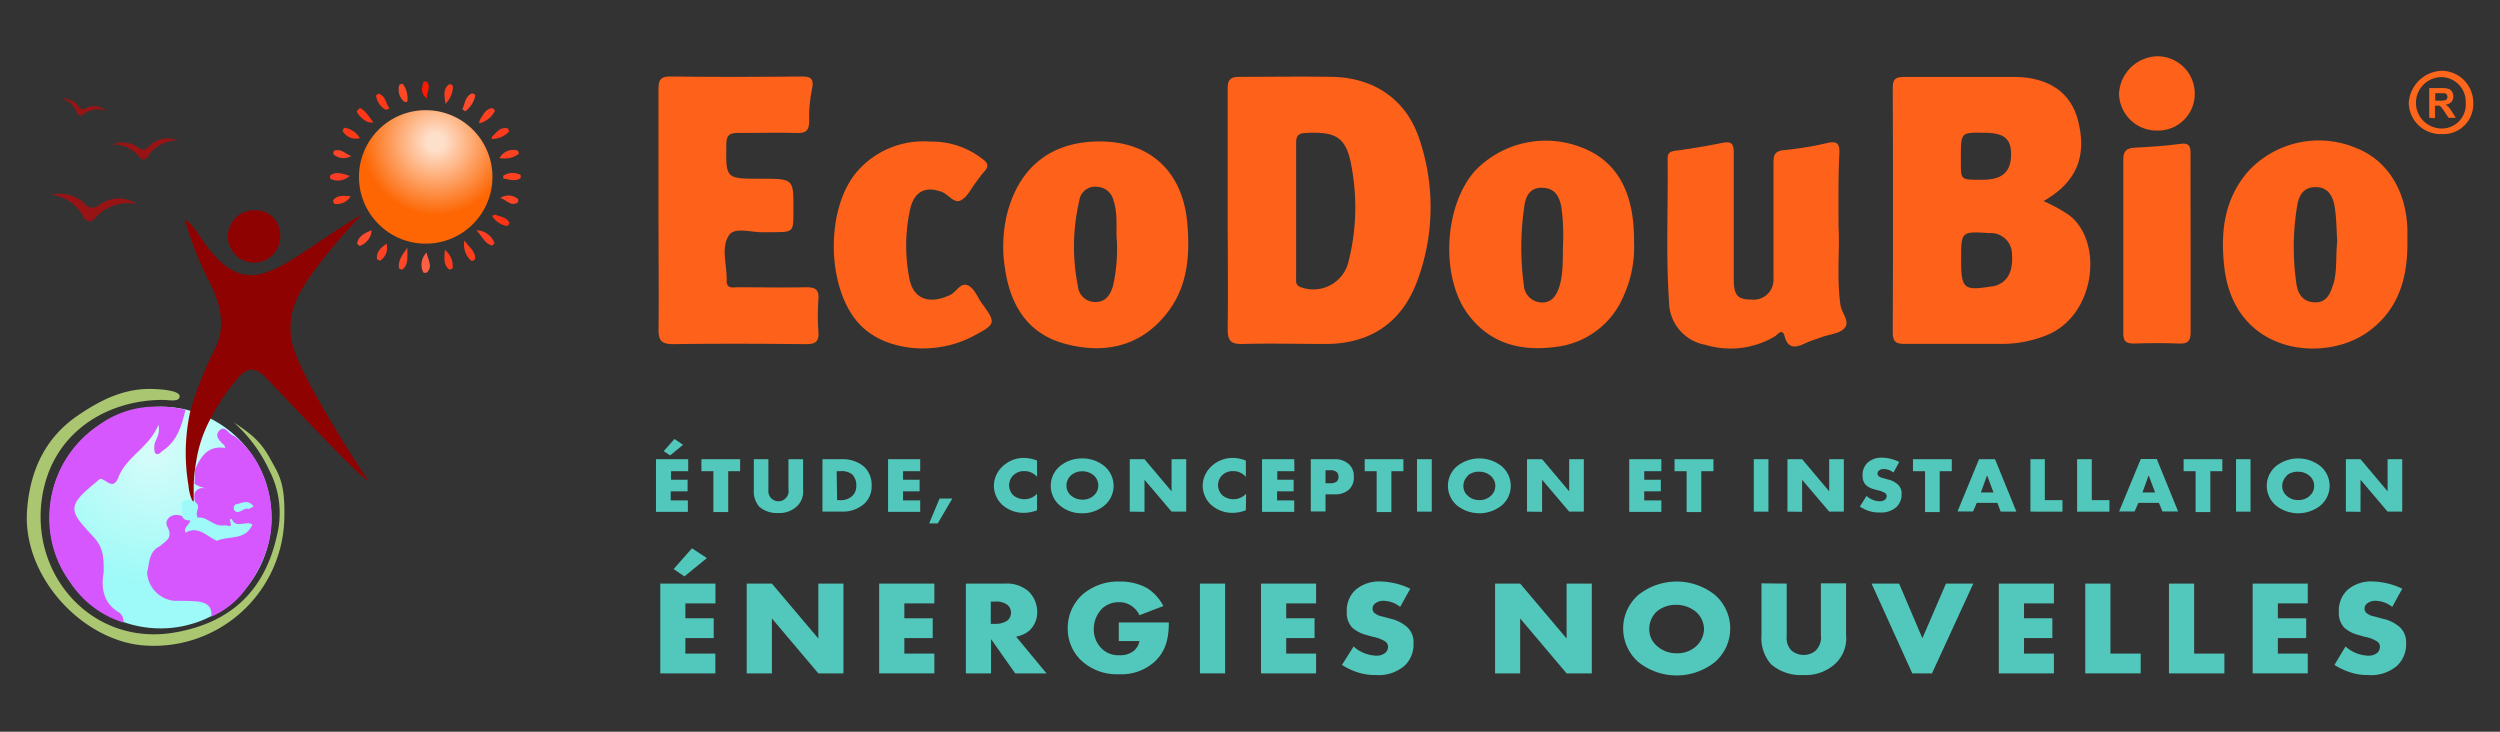 <svg id="Calque_1" data-name="Calque 1" xmlns="http://www.w3.org/2000/svg" xmlns:xlink="http://www.w3.org/1999/xlink" viewBox="0 0 291.81 85.41"><rect x="0" y="0" width="291.81" height="85.41" fill="#333333" stroke="none"/><defs><style>.cls-1{fill:url(#Dégradé_sans_nom_23);}.cls-2{fill:#d557fd;}.cls-3{fill:#9efaf8;}.cls-4{fill:#fe6119;}.cls-5{fill:#fe611a;}.cls-6{fill:#8e0302;}.cls-7{fill:#981414;}.cls-8{fill:#fe6044;}.cls-9{fill:#fe4925;}.cls-10{fill:#fe4b2b;}.cls-11{fill:#fe4c2d;}.cls-12{fill:#fe3f1c;}.cls-13{fill:#fe3d1d;}.cls-14{fill:#fe4726;}.cls-15{fill:#fe4325;}.cls-16{fill:#fe3f21;}.cls-17{fill:#fe4425;}.cls-18{fill:#fe3c23;}.cls-19{fill:#fe4626;}.cls-20{fill:#fe4120;}.cls-21{fill:#fe3a19;}.cls-22{fill:#fe1903;}.cls-23{fill:#fe3b1e;}.cls-24{fill:#fe3918;}.cls-25{fill:#fe4220;}.cls-26{fill:#fe3e1d;}.cls-27{fill:#fe3215;}.cls-28{fill:#fe3717;}.cls-29{fill:#aac671;}.cls-30{fill:#fe671b;}.cls-31{fill:url(#Dégradé_sans_nom_10);}.cls-32{fill:#52c8bc;}</style><radialGradient id="Dégradé_sans_nom_23" cx="17.88" cy="52.64" r="15.39" gradientUnits="userSpaceOnUse"><stop offset="0" stop-color="#d7fcf9"/><stop offset="1" stop-color="#9efaf8"/></radialGradient><radialGradient id="Dégradé_sans_nom_10" cx="50.84" cy="16.58" r="8.53" gradientUnits="userSpaceOnUse"><stop offset="0.12" stop-color="#fedfca"/><stop offset="1" stop-color="#fd6603"/></radialGradient></defs><title>logo-mobile</title><circle class="cls-1" cx="18.74" cy="60.41" r="12.94"/><path class="cls-2" d="M18.47,47.47a11.14,11.14,0,0,0-7,2.2,12.93,12.93,0,0,0-5.7,10.15A12.58,12.58,0,0,0,8.21,68a11.47,11.47,0,0,0,6.21,4.67A1.36,1.36,0,0,0,14,71.56c-1.91-1.1-2.23-2.81-1.9-4.78,0-1.47.05-2.79-1.18-4.1-2.78-3-3.27-3.51.26-6.37.17-.14.33-.29.5-.42.7,0,1.44,1.38,2.1-.06.89-2.51,3.6-3.53,4.71-6.24.3,1.26-.53,1.82-.48,2.59,0,.27,0,.65.17.76.33.23.54-.14.81-.32,1.71-1.15,2.21-2.94,2.66-4.77A11,11,0,0,0,18.47,47.47Z"/><path class="cls-2" d="M31.18,64c1.44-4.42-.1-10.25-3.79-13.07a1.22,1.22,0,0,1-.43-.24c-.41-.29-.77-1-1.34-.45s-.09,1.12.37,1.56a.61.61,0,0,1,.29.49c-2-.32-2.84,1-3.51,2.5,0,.56-.05,1.12-.07,1.68.89.57,1.78.56,1.1.51a1,1,0,0,0-1.07.56,1.74,1.74,0,0,0,.14,1.23c-.06.64-.45,1.29.14,1.87,1.64,1.45,3.73.51,5.6,1.06-1.21.33-2.33.8-3.49,1.17C24,61.42,23,61.21,21.69,62.18l0,0c.34-.49,1.24-.79.56-1.64-.35,0-.73,0-1-.3-1.24-.5-2.12.48-1.73,1.21.73,1.37-.18,1.68-.84,2.29-1.33.63-1.23,2-1.51,3.1a3.53,3.53,0,0,0,3.19,3.29h0c.89,0,1.77,0,2.65.07,1,.1,1.81.52,1.65,1.78a9.64,9.64,0,0,0,4-3.19h0A15.64,15.64,0,0,0,31.18,64Z"/><path class="cls-3" d="M21.65,62.16c-.3-.71.74-1,.56-1.64l.85-.1c1.16-.18,1.85,1.11,3.1.9.48-.07,1,.47.7-.51-.08-.29.17-.28.21-.18.55,1.1,1.61.11,2.4.59-.83,1.93-2.8,1.27-4.15,1.91C24.14,62.63,23.18,61.32,21.65,62.16Z"/><path class="cls-3" d="M29.6,59.1c-.34.17-.51.34-.62.3-.59-.19-1.05.74-1.61.19-.17-.17-.07-.68.17-.72C28.19,58.76,28.93,58.21,29.6,59.1Z"/><path class="cls-4" d="M76.86,24.55c0-4.7,0-9.4,0-14.1,0-1.12.23-1.54,1.44-1.52,5.09.06,10.18.05,15.26,0,1.12,0,1.45.28,1.23,1.42a16.58,16.58,0,0,0-.34,3.78c0,1.28-.54,1.42-1.58,1.39-2.27-.06-4.54,0-6.8,0-1,0-1.28.35-1.29,1.34-.05,4-.08,4,3.95,4s3.88,0,3.88,3.85c0,2.38,0,2.38-2.41,2.39-.27,0-.55,0-.83,0-1.46.12-3.57-.68-4.26.34-1,1.4-.24,3.52-.29,5.33,0,1,.76.75,1.31.76,2.66,0,5.31.05,8,0,1.07,0,1.48.29,1.4,1.39a25.5,25.5,0,0,0,0,3.81c.09,1.24-.44,1.45-1.54,1.44-5.14-.05-10.28-.07-15.42,0-1.46,0-1.72-.5-1.7-1.81C76.91,33.72,76.86,29.14,76.86,24.55Z"/><path class="cls-4" d="M214.6,26.43c.17,2.67-.24,5.93.23,9.19.13.93,1.18,1.92.44,2.71-.56.61-1.7.69-2.58,1-.68.25-1.37.45-2,.75-1.1.52-2,.65-2.38-.83-.27-1-.81-.21-1.12,0a10.11,10.11,0,0,1-8.12,1,5.13,5.13,0,0,1-4.25-5c-.39-5.57-.09-11.16-.17-16.74,0-.63.26-.82.87-.91,1.86-.25,3.71-.55,5.54-.93,1.08-.21,1.32.15,1.31,1.18,0,4.92,0,9.84,0,14.76,0,1.83.46,2.36,2,2.35a2.32,2.32,0,0,0,2.64-2.43c0-4.47,0-8.95,0-13.43,0-1,.11-1.48,1.27-1.58a37.47,37.47,0,0,0,5.05-.84c1.21-.27,1.4.2,1.37,1.25C214.56,20.54,214.6,23.19,214.6,26.43Z"/><path class="cls-4" d="M108.57,16.53a9.54,9.54,0,0,1,6.07,2c.78.53.77.93.2,1.55-.33.37-.61.79-.91,1.18-.58.74-1,1.73-1.79,2.13s-1.43-.71-2.23-1c-1.85-.67-3.13-.08-3.64,1.88a19.85,19.85,0,0,0-.17,8c.4,2.63,2.3,3.34,4.83,2.15.74-.36,1.23-1.58,2.15-1.06.66.37,1,1.28,1.5,2,1.72,2.36,1.69,2.47-1,3.88-4.36,2.32-10.18,1.76-13.14-1.28-4.06-4.15-4.17-13.85-.22-18.13A10.23,10.23,0,0,1,108.57,16.53Z"/><path class="cls-5" d="M255.7,28.36c0,3.48,0,7,0,10.44,0,1-.33,1.34-1.33,1.3-1.76-.07-3.54-.06-5.3,0-1,0-1.23-.33-1.23-1.25q0-10.11,0-20.23c0-1,.4-1.34,1.34-1.38,1.76-.1,3.53-.19,5.27-.44,1-.15,1.25.17,1.24,1.11C255.67,21.39,255.7,24.87,255.7,28.36Z"/><path class="cls-4" d="M251.81,15.24a4.4,4.4,0,0,1-4.47-4.31,4.59,4.59,0,0,1,4.52-4.36,4.36,4.36,0,0,1,4.32,4.29A4.28,4.28,0,0,1,251.81,15.24Z"/><path class="cls-6" d="M29.76,24.54a2.85,2.85,0,0,1,2.95,2.88,3.06,3.06,0,1,1-2.95-2.88Z"/><path class="cls-7" d="M6,22.73a4.16,4.16,0,0,1,3.83,1,1.18,1.18,0,0,0,1.79.17A3.8,3.8,0,0,1,16,23.83a5.12,5.12,0,0,0-4.93,1.65.74.74,0,0,1-1.33-.18A4.91,4.91,0,0,0,6,22.73Z"/><path class="cls-8" d="M49.8,29.48c.14.86.75,1.56.05,2.32a.52.52,0,0,1-.44,0A2,2,0,0,1,49.8,29.48Z"/><path class="cls-9" d="M47.54,11.9c-.2,0-.28,0-.31,0a1.8,1.8,0,0,1-.61-2c0-.07.38-.14.42-.08A2.84,2.84,0,0,1,47.54,11.9Z"/><path class="cls-10" d="M54.3,13c-.17-.14-.33-.23-.32-.26.28-.63.31-1.4,1-1.79.19-.12.52.06.49.25A3,3,0,0,1,54.3,13Z"/><path class="cls-11" d="M43.38,26.87A2.05,2.05,0,0,1,42,28.7c-.05,0-.33-.23-.32-.31C41.89,27.51,42.59,27.21,43.38,26.87Z"/><path class="cls-12" d="M54.21,28.08c.67.9,1.29,1.31,1.25,2.08,0,.16-.32.4-.5.23A2.47,2.47,0,0,1,54.21,28.08Z"/><path class="cls-13" d="M51.92,29.17a2.35,2.35,0,0,1,.91,2.12c0,.08-.34.21-.4.16C51.72,30.88,51.88,30.11,51.92,29.17Z"/><path class="cls-14" d="M47.55,28.92c0,1.22.12,2-.58,2.54-.06.05-.39-.09-.4-.16C46.45,30.5,46.83,29.88,47.55,28.92Z"/><path class="cls-15" d="M45.12,28.43a1.79,1.79,0,0,1-.76,2S44,30.3,44,30.21C43.92,29.35,44.5,28.9,45.12,28.43Z"/><path class="cls-16" d="M55.61,26.88a2.29,2.29,0,0,1,2.11,1.5c0,.05-.25.3-.33.27C56.59,28.42,56.34,27.68,55.61,26.88Z"/><path class="cls-17" d="M58.37,23.13a1.72,1.72,0,0,1,2.07.08c.07.05.06.38,0,.42C59.58,24.17,59.09,23.25,58.37,23.13Z"/><path class="cls-18" d="M40.81,20.53a2,2,0,0,1-2.22.35c-.07,0-.09-.39,0-.43C39.23,20,39.9,20.24,40.81,20.53Z"/><path class="cls-19" d="M41,18.21A1.79,1.79,0,0,1,38.91,18s0-.38.11-.41C39.84,17.31,40.35,18,41,18.21Z"/><path class="cls-20" d="M55.93,14.39A2,2,0,0,1,56,14c.4-.55.63-1.3,1.46-1.37.1,0,.33.27.31.31A2.73,2.73,0,0,1,55.93,14.39Z"/><path class="cls-21" d="M45.46,12.66c-.34.13-.4.17-.43.15a2.18,2.18,0,0,1-1.13-1.64c0-.07.26-.26.34-.23C45,11.21,45,12,45.46,12.66Z"/><path class="cls-22" d="M49.83,11.5c-.76-.54-.6-1.23-.42-1.9,0-.06.35-.13.4-.08C50.38,10.17,49.73,10.82,49.83,11.5Z"/><path class="cls-23" d="M57.41,16.22c0-.14,0-.21,0-.23.52-.52,1-1.22,1.85-1,.08,0,.18.36.14.4A2.85,2.85,0,0,1,57.41,16.22Z"/><path class="cls-24" d="M42,16.12a1.78,1.78,0,0,1-2-.82c0-.06.13-.39.19-.39A2.49,2.49,0,0,1,42,16.12Z"/><path class="cls-25" d="M58.31,18.44a1.83,1.83,0,0,1,1.95-.91c.23,0,.38.4.21.49A2.74,2.74,0,0,1,58.31,18.44Z"/><path class="cls-26" d="M52,12.11c-.15-1-.26-1.65.32-2.2a.35.35,0,0,1,.54.15A2.78,2.78,0,0,1,52,12.11Z"/><path class="cls-27" d="M57.43,25.18c.22-.06.34-.14.41-.11.58.25,1.31.26,1.62.95,0,.07-.18.36-.26.36A2.48,2.48,0,0,1,57.43,25.18Z"/><path class="cls-28" d="M43.59,14.31a5.09,5.09,0,0,1-.6-.05A2.64,2.64,0,0,1,41.63,13s.34-.41.41-.38C42.69,12.94,43,13.53,43.59,14.31Z"/><path class="cls-12" d="M40.93,22.91a1.87,1.87,0,0,1-1.87.89c-.07,0-.23-.35-.18-.41C39.39,22.74,40.09,22.84,40.93,22.91Z"/><path class="cls-25" d="M58.74,20.84c0-.14,0-.29,0-.32a2,2,0,0,1,2-.12.49.49,0,0,1,0,.41C60.1,21.22,59.42,20.93,58.74,20.84Z"/><path class="cls-6" d="M34.46,41.21a8.17,8.17,0,0,1,.1-6.11c1.27-3.2,7-9.44,7.68-10-1,.31-6.81,4.47-9.15,5.79-3.63,2-5.83,1.58-8.52-1.59-.75-.87-2.33-3.6-3-3.65a40.39,40.39,0,0,0,2.87,7.25c1.28,2.53,2,5.22.6,7.92a41.4,41.4,0,0,0-2.79,7A22.68,22.68,0,0,0,22,56.66a5.52,5.52,0,0,0,.61,2.13s0-1.38,0-2.17a20,20,0,0,1,.3-2.81,15.44,15.44,0,0,1,1.7-5,25.1,25.1,0,0,1,3.22-4.76c1.2-1.27,2.06-1.16,3.34.17C34.54,47.74,42.16,55.9,43,56.1,42.52,55.53,36,45.42,34.46,41.21Z"/><path class="cls-29" d="M31.53,53.53c-1-1.8-1.91-2.7-4.23-4.22a17.32,17.32,0,0,1,4.15,5.62,10.87,10.87,0,0,1,.9,7.47h0C30.94,68.89,27,72.67,20.43,73.82,10.92,75.5,3.47,67.28,4.92,58c1.2-7.65,7.74-11.37,14.18-11.32.59,0,1.82.29,1.87-.4s-2.1-.85-3.21-.88c-3.32-.09-6.09,1.33-8.72,3.13-3.85,2.64-5.55,6.53-5.88,11C2.59,67.15,9.34,74.49,16.37,75.3A15.23,15.23,0,0,0,33.17,61C33.37,56.26,32.52,55.38,31.53,53.53Z"/><path class="cls-4" d="M241.44,25.06a18.81,18.81,0,0,0-2.91-1.59c3.88-2.21,5.12-5.26,4-9.49-.85-3.22-3.47-5-7.47-5-4.26,0-8.51,0-12.77,0-1,0-1.36.21-1.36,1.28q.06,14.26,0,28.54c0,1.19.48,1.35,1.48,1.34,3.82,0,7.63,0,11.45,0a14,14,0,0,0,5-1C244.64,36.85,245.59,28.11,241.44,25.06Zm-9.83-9.56c2.36,0,3.17.72,3.13,2.63s-1,2.82-3.22,2.85H231c-2.12,0-2.12,0-2.12-2.12v-.67C228.9,15.45,228.9,15.45,231.61,15.5Zm1,17.93-.16,0c-3.26.53-3.54.28-3.54-3.15,0-3.28,0-3.28,3.29-3.07a2.47,2.47,0,0,1,2.65,2.53C235,31.82,234.22,33.1,232.6,33.43Z"/><path class="cls-4" d="M165.72,16.37c-1.5-4.72-5.3-7.32-10.27-7.4-3.59-.06-7.18,0-10.77,0-1.15,0-1.39.42-1.38,1.44,0,4.7,0,9.4,0,14.1s.06,9.28,0,13.92c0,1.42.44,1.76,1.78,1.72,3.2-.09,6.41,0,9.61,0,5.19,0,8.89-2.42,10.72-7.31A24.68,24.68,0,0,0,165.72,16.37Zm-8.31,14.15a4.22,4.22,0,0,1-5.58,3c-.68-.23-.54-.76-.54-1.23,0-2.6,0-5.2,0-7.8s0-5.2,0-7.8c0-.83.24-1.13,1.12-1.17,3.82-.19,4.85.6,5.45,4.54A25.81,25.81,0,0,1,157.41,30.52Z"/><path class="cls-4" d="M184.58,17.2a11.44,11.44,0,0,0-12.37,2.7c-3.62,4-4.09,12.19-1,16.59,2.59,3.61,6.24,4.56,10.39,4a9.78,9.78,0,0,0,8-6.15,13.61,13.61,0,0,0,1.13-6.05C190.8,22.4,188.71,18.76,184.58,17.2ZM182,33.5c-.33,1-.89,1.86-2.07,1.8a2.12,2.12,0,0,1-2.06-2,32.75,32.75,0,0,1,.08-9.38c.18-1.13.72-2.09,2.16-2s1.85,1,2.12,2.12a24.38,24.38,0,0,1,.23,4.09C182.37,30,182.54,31.79,182,33.5Z"/><path class="cls-4" d="M138.58,26c-.53-5.95-4.32-9.49-10.22-9.49-5.61,0-9.36,2.93-10.79,8.38a16.21,16.21,0,0,0-.25,6.54c.64,4.24,2.65,7.53,7,8.7s8.59.45,11.68-3.32C138.62,33.68,138.93,29.92,138.58,26Zm-8.69,7.46c-.33,1-.85,1.82-2.07,1.79a2,2,0,0,1-2-1.83,23.53,23.53,0,0,1,.16-10,1.84,1.84,0,0,1,2-1.62,2.05,2.05,0,0,1,2,1.64c.54,1.62.24,3.28.39,4.73A19.61,19.61,0,0,1,129.89,33.48Z"/><path class="cls-4" d="M281,26.72c-.15-4.6-2.44-8.14-6.17-9.52a11.22,11.22,0,0,0-12.34,2.72c-2.88,3.25-3.34,7.15-2.85,11.33,1.19,10.08,11.55,11.16,16.68,7.54,3.7-2.6,4.75-6.45,4.68-10.74C281,27.61,281,27.16,281,26.72Zm-8.68,6.51c-.33,1.13-.82,2.14-2.19,2.06s-1.91-1-2.09-2.2a29.64,29.64,0,0,1,.07-8.92c.17-1.14.59-2.3,2.12-2.33s2.09,1.08,2.29,2.33.21,2.75.29,4C272.62,29.94,272.82,31.61,272.35,33.23Z"/><path class="cls-3" d="M22.89,58.69c.6.49-.22,1.14.19,1.65a.92.92,0,0,1-.71.41c-.48,0-1,0-1.13-.61.19-.7-.61-2,1.09-1.76Z"/><path class="cls-30" d="M285.07,8.26A4,4,0,0,0,281.16,12,3.71,3.71,0,0,0,285,15.65,3.5,3.5,0,0,0,288.69,12,3.73,3.73,0,0,0,285.07,8.26ZM285,15a3,3,0,0,1,0-6,2.88,2.88,0,0,1,2.81,3A2.79,2.79,0,0,1,285,15Z"/><circle class="cls-31" cx="49.69" cy="20.65" r="7.79"/><path class="cls-7" d="M13.05,16.89a3.13,3.13,0,0,1,3,.27.9.9,0,0,0,1.37-.1,2.92,2.92,0,0,1,3.31-.64,3.92,3.92,0,0,0-3.49,1.88.57.57,0,0,1-1,0A3.71,3.71,0,0,0,13.05,16.89Z"/><path class="cls-7" d="M7.18,11.51a2.21,2.21,0,0,1,1.94.86.63.63,0,0,0,.93.25,2.07,2.07,0,0,1,2.36.32,2.78,2.78,0,0,0-2.76.46A.4.4,0,0,1,9,13.19,2.61,2.61,0,0,0,7.18,11.51Z"/><path class="cls-32" d="M80.33,55h-2v1h1.93v1.35H78.29v1.06h2v1.34H76.57V53.6h3.76Zm-.6-3.08-1.52,1.24-.74-.5,1.26-1.42Z"/><path class="cls-32" d="M85,55v4.77H83.27V55h-1.4V53.6h4.52V55Z"/><path class="cls-32" d="M89.69,53.6v3.63a1.17,1.17,0,0,0,.34.94,1.19,1.19,0,0,0,2-1.08V53.6h1.71v3.52a2.38,2.38,0,0,1-.74,2,3,3,0,0,1-2.18.76,3.11,3.11,0,0,1-2.19-.73,2.73,2.73,0,0,1-.64-2V53.6Z"/><path class="cls-32" d="M96,59.72V53.6H98.2a3.87,3.87,0,0,1,2.62.84,2.9,2.9,0,0,1,.92,2.24,2.74,2.74,0,0,1-.86,2.12,3.79,3.79,0,0,1-2.54.92Zm1.71-1.34H98a2,2,0,0,0,1.44-.45,1.58,1.58,0,0,0,.51-1.25,1.74,1.74,0,0,0-.52-1.34A2,2,0,0,0,98.08,55h-.42Z"/><path class="cls-32" d="M107.41,55h-2v1h1.93v1.35h-1.93v1.06h2v1.34h-3.75V53.6h3.75Z"/><path class="cls-32" d="M109.67,58.19h1.49l-1.7,2.9h-1Z"/><path class="cls-32" d="M121.05,59.56a4.36,4.36,0,0,1-1.49.3,3.7,3.7,0,0,1-2.55-.92,3.06,3.06,0,0,1-1-2.23,3.15,3.15,0,0,1,1-2.26,3.62,3.62,0,0,1,2.49-1,4.31,4.31,0,0,1,1.55.31v1.9a1.93,1.93,0,0,0-1.5-.67,1.76,1.76,0,0,0-1.19.41,1.64,1.64,0,0,0-.57,1.25,1.66,1.66,0,0,0,.53,1.2,2,2,0,0,0,1.23.42,2,2,0,0,0,1.5-.64Z"/><path class="cls-32" d="M128.92,59a4,4,0,0,1-2.61.91,3.91,3.91,0,0,1-2.6-.91,3,3,0,0,1,0-4.58,4,4,0,0,1,2.6-.91,4,4,0,0,1,2.61.91,3,3,0,0,1,0,4.58ZM125,55.49a1.63,1.63,0,0,0-.52,1.2,1.52,1.52,0,0,0,.52,1.14,2,2,0,0,0,1.34.49,1.87,1.87,0,0,0,1.33-.48,1.57,1.57,0,0,0,0-2.35,2.07,2.07,0,0,0-1.33-.48A2,2,0,0,0,125,55.49Z"/><path class="cls-32" d="M131.87,59.72V53.6h1.72l3.16,3.75V53.6h1.71v6.12h-1.71L133.59,56v3.74Z"/><path class="cls-32" d="M145.42,59.56a4.32,4.32,0,0,1-1.49.3,3.7,3.7,0,0,1-2.55-.92,3.1,3.1,0,0,1-1-2.23,3.15,3.15,0,0,1,1-2.26,3.62,3.62,0,0,1,2.49-1,4.27,4.27,0,0,1,1.55.31v1.9a1.93,1.93,0,0,0-1.5-.67,1.76,1.76,0,0,0-1.19.41,1.63,1.63,0,0,0,0,2.45,2,2,0,0,0,1.22.42,2,2,0,0,0,1.5-.64Z"/><path class="cls-32" d="M151.09,55h-2v1H151v1.35h-1.93v1.06h2v1.34h-3.76V53.6h3.76Z"/><path class="cls-32" d="M154.72,57.7v2H153V53.6h2.74a2.38,2.38,0,0,1,1.67.55,1.83,1.83,0,0,1,.61,1.49,1.87,1.87,0,0,1-.58,1.52,2.32,2.32,0,0,1-1.64.54Zm0-1.29h.57a1.19,1.19,0,0,0,.72-.19.68.68,0,0,0,.22-.56.69.69,0,0,0-.2-.55,1,1,0,0,0-.73-.22h-.58Z"/><path class="cls-32" d="M162.41,55v4.77h-1.72V55h-1.4V53.6h4.52V55Z"/><path class="cls-32" d="M167.12,53.6v6.12H165.4V53.6Z"/><path class="cls-32" d="M175.28,59a4.18,4.18,0,0,1-5.21,0,3,3,0,0,1,0-4.58,4.18,4.18,0,0,1,5.21,0,3,3,0,0,1,0,4.58Zm-3.94-3.46a1.6,1.6,0,0,0-.53,1.2,1.49,1.49,0,0,0,.53,1.14,1.93,1.93,0,0,0,1.34.49,1.86,1.86,0,0,0,1.32-.48,1.55,1.55,0,0,0,0-2.35,2,2,0,0,0-1.32-.48A2,2,0,0,0,171.34,55.49Z"/><path class="cls-32" d="M178.24,59.72V53.6H180l3.16,3.75V53.6h1.71v6.12h-1.71L180,56v3.74Z"/><path class="cls-32" d="M193.92,55h-2v1h1.94v1.35h-1.94v1.06h2v1.34h-3.75V53.6h3.75Z"/><path class="cls-32" d="M198.58,55v4.77h-1.71V55h-1.41V53.6H200V55Z"/><path class="cls-32" d="M206.42,53.6v6.12h-1.71V53.6Z"/><path class="cls-32" d="M208.64,59.72V53.6h1.71l3.16,3.75V53.6h1.71v6.12h-1.71L210.35,56v3.74Z"/><path class="cls-32" d="M217.87,57.89a2.41,2.41,0,0,0,1.52.62.91.91,0,0,0,.66-.21.52.52,0,0,0,.17-.38.47.47,0,0,0-.19-.37,2.51,2.51,0,0,0-.85-.32l-.45-.13a2.19,2.19,0,0,1-.95-.5,1.48,1.48,0,0,1-.37-1.08A1.93,1.93,0,0,1,218,54a2.44,2.44,0,0,1,1.69-.58,4.79,4.79,0,0,1,2,.5l-.68,1.24a1.79,1.79,0,0,0-1.13-.41.83.83,0,0,0-.56.18.43.43,0,0,0-.17.33.37.37,0,0,0,.09.27,1.06,1.06,0,0,0,.57.28l.53.15a2.54,2.54,0,0,1,1.19.6,1.38,1.38,0,0,1,.43,1.1,2,2,0,0,1-.62,1.54,2.71,2.71,0,0,1-1.95.62,3.65,3.65,0,0,1-1.3-.2,4.5,4.5,0,0,1-1-.49Z"/><path class="cls-32" d="M226.41,55v4.77H224.7V55h-1.41V53.6h4.53V55Z"/><path class="cls-32" d="M233.14,58.7h-2.4l-.44,1h-1.81L231,53.6h1.87l2.49,6.12h-1.83Zm-.45-1.22-.75-2-.72,2Z"/><path class="cls-32" d="M238.68,53.6v4.78h2.06v1.34H237V53.6Z"/><path class="cls-32" d="M244.16,53.6v4.78h2.06v1.34h-3.77V53.6Z"/><path class="cls-32" d="M252,58.7h-2.4l-.44,1h-1.81l2.53-6.12h1.87l2.49,6.12h-1.83Zm-.45-1.22-.75-2-.72,2Z"/><path class="cls-32" d="M258,55v4.77h-1.72V55h-1.4V53.6h4.52V55Z"/><path class="cls-32" d="M262.69,53.6v6.12H261V53.6Z"/><path class="cls-32" d="M270.86,59a4.18,4.18,0,0,1-5.21,0,3,3,0,0,1,0-4.58,4.18,4.18,0,0,1,5.21,0,3,3,0,0,1,0,4.58Zm-3.94-3.46a1.6,1.6,0,0,0-.53,1.2,1.49,1.49,0,0,0,.53,1.14,1.91,1.91,0,0,0,1.33.49,1.87,1.87,0,0,0,1.33-.48,1.55,1.55,0,0,0,0-2.35,2.05,2.05,0,0,0-1.33-.48A2,2,0,0,0,266.92,55.49Z"/><path class="cls-32" d="M273.82,59.72V53.6h1.71l3.16,3.75V53.6h1.71v6.12h-1.71L275.53,56v3.74Z"/><path class="cls-32" d="M83.51,70.43H80v1.74h3.31v2.31H80v1.81h3.5V78.6H77.07V68.12h6.44Zm-1-5.29-2.62,2.14-1.26-.86L80.77,64Z"/><path class="cls-32" d="M87.16,78.6V68.12H90.1l5.42,6.41V68.12h2.93V78.6H95.52L90.1,72.19V78.6Z"/><path class="cls-32" d="M109.06,70.43h-3.5v1.74h3.31v2.31h-3.31v1.81h3.5V78.6h-6.44V68.12h6.44Z"/><path class="cls-32" d="M117.3,68.12a3.84,3.84,0,0,1,2.77.92,3.36,3.36,0,0,1,1,2.36,2.92,2.92,0,0,1-.9,2.19,3.31,3.31,0,0,1-1.57.72l3.55,4.29h-3.65l-2.82-4v4h-2.94V68.12Zm-1.65,4.7h.56a2.32,2.32,0,0,0,1.43-.43,1.25,1.25,0,0,0,.37-.88,1.18,1.18,0,0,0-.39-.88,2.1,2.1,0,0,0-1.41-.41h-.56Z"/><path class="cls-32" d="M130.59,72.66h5.84c0,2.08-.46,3.55-1.82,4.72a5.82,5.82,0,0,1-4,1.32,6.09,6.09,0,0,1-4.35-1.56,5.08,5.08,0,0,1-1.63-3.79,5.25,5.25,0,0,1,1.7-3.93,6.34,6.34,0,0,1,4.4-1.54,6.45,6.45,0,0,1,3.06.71,5.27,5.27,0,0,1,2,2.15L133,71.81a2.51,2.51,0,0,0-.81-1,2.48,2.48,0,0,0-1.58-.52,2.85,2.85,0,0,0-1.94.72,3.4,3.4,0,0,0-1,2.41,3.12,3.12,0,0,0,.9,2.26,2.75,2.75,0,0,0,2.07.8A2.55,2.55,0,0,0,132.3,76a1.93,1.93,0,0,0,.7-1.17h-2.41Z"/><path class="cls-32" d="M143,68.12V78.6h-2.94V68.12Z"/><path class="cls-32" d="M153.62,70.43h-3.49v1.74h3.31v2.31h-3.31v1.81h3.49V78.6h-6.43V68.12h6.43Z"/><path class="cls-32" d="M158,75.46a4.1,4.1,0,0,0,2.59,1.07,1.54,1.54,0,0,0,1.14-.36.92.92,0,0,0,.29-.66.78.78,0,0,0-.32-.63,4.1,4.1,0,0,0-1.46-.55l-.77-.22a4,4,0,0,1-1.63-.85,2.53,2.53,0,0,1-.64-1.86,3.31,3.31,0,0,1,1-2.53,4.21,4.21,0,0,1,2.91-1,8.46,8.46,0,0,1,3.5.85l-1.18,2.12a3.16,3.16,0,0,0-1.93-.71,1.5,1.5,0,0,0-1,.32.76.76,0,0,0-.29.56.74.74,0,0,0,.15.48,2,2,0,0,0,1,.47l.9.25a4.36,4.36,0,0,1,2,1,2.36,2.36,0,0,1,.73,1.87,3.4,3.4,0,0,1-1.06,2.64,4.62,4.62,0,0,1-3.35,1.07,6.41,6.41,0,0,1-2.23-.35,7.92,7.92,0,0,1-1.71-.83Z"/><path class="cls-32" d="M174.51,78.6V68.12h2.93l5.42,6.41V68.12h2.94V78.6h-2.94l-5.42-6.41V78.6Z"/><path class="cls-32" d="M200.17,77.28a7.17,7.17,0,0,1-8.93,0,5.21,5.21,0,0,1,0-7.84,7.17,7.17,0,0,1,8.93,0,5.19,5.19,0,0,1,0,7.84Zm-6.75-5.93a2.76,2.76,0,0,0-.91,2.06,2.55,2.55,0,0,0,.91,2,3.32,3.32,0,0,0,2.29.84,3.21,3.21,0,0,0,2.27-.82,2.78,2.78,0,0,0,.92-2,2.75,2.75,0,0,0-.92-2,3.59,3.59,0,0,0-2.27-.83A3.42,3.42,0,0,0,193.42,71.35Z"/><path class="cls-32" d="M208.55,68.12v6.21a2,2,0,0,0,.58,1.62,2.26,2.26,0,0,0,1.39.5,2.22,2.22,0,0,0,1.36-.46,2.18,2.18,0,0,0,.66-1.9v-6h2.94v6a4.05,4.05,0,0,1-1.27,3.39,5.1,5.1,0,0,1-3.74,1.31,5.28,5.28,0,0,1-3.75-1.26,4.63,4.63,0,0,1-1.11-3.44v-6Z"/><path class="cls-32" d="M221.67,68.12l2.72,6.38,2.75-6.38h3.19L225.51,78.6h-2.3l-4.75-10.48Z"/><path class="cls-32" d="M239.74,70.43h-3.49v1.74h3.31v2.31h-3.31v1.81h3.49V78.6h-6.43V68.12h6.43Z"/><path class="cls-32" d="M246.34,68.12v8.17h3.53V78.6H243.4V68.12Z"/><path class="cls-32" d="M256.11,68.12v8.17h3.53V78.6h-6.47V68.12Z"/><path class="cls-32" d="M269.37,70.43h-3.49v1.74h3.31v2.31h-3.31v1.81h3.49V78.6h-6.43V68.12h6.43Z"/><path class="cls-32" d="M273.78,75.46a4.13,4.13,0,0,0,2.6,1.07,1.58,1.58,0,0,0,1.14-.36,1,1,0,0,0,.28-.66.78.78,0,0,0-.32-.63,4.1,4.1,0,0,0-1.46-.55l-.76-.22a3.83,3.83,0,0,1-1.63-.85A2.51,2.51,0,0,1,273,71.4a3.28,3.28,0,0,1,1-2.53,4.16,4.16,0,0,1,2.9-1,8.46,8.46,0,0,1,3.5.85l-1.17,2.12a3.2,3.2,0,0,0-1.94-.71,1.5,1.5,0,0,0-1,.32.76.76,0,0,0-.29.56.7.7,0,0,0,.16.48,1.93,1.93,0,0,0,1,.47l.9.25a4.39,4.39,0,0,1,2.06,1,2.39,2.39,0,0,1,.73,1.87,3.41,3.41,0,0,1-1.07,2.64,4.61,4.61,0,0,1-3.35,1.07,6.32,6.32,0,0,1-2.22-.35,7.9,7.9,0,0,1-1.72-.83Z"/><path class="cls-30" d="M283.55,13.75V10.28H285a2.64,2.64,0,0,1,.81.09.76.76,0,0,1,.4.33,1,1,0,0,1,.15.55.91.91,0,0,1-.23.65,1.12,1.12,0,0,1-.68.32,1.59,1.59,0,0,1,.37.29,4.24,4.24,0,0,1,.4.56l.43.68h-.84l-.51-.76a5.48,5.48,0,0,0-.37-.51.64.64,0,0,0-.21-.14,1,1,0,0,0-.35,0h-.15v1.45Zm.7-2h.52a2.4,2.4,0,0,0,.63-.05.32.32,0,0,0,.2-.14.44.44,0,0,0,.07-.26.38.38,0,0,0-.36-.42h-1.06Z"/></svg>